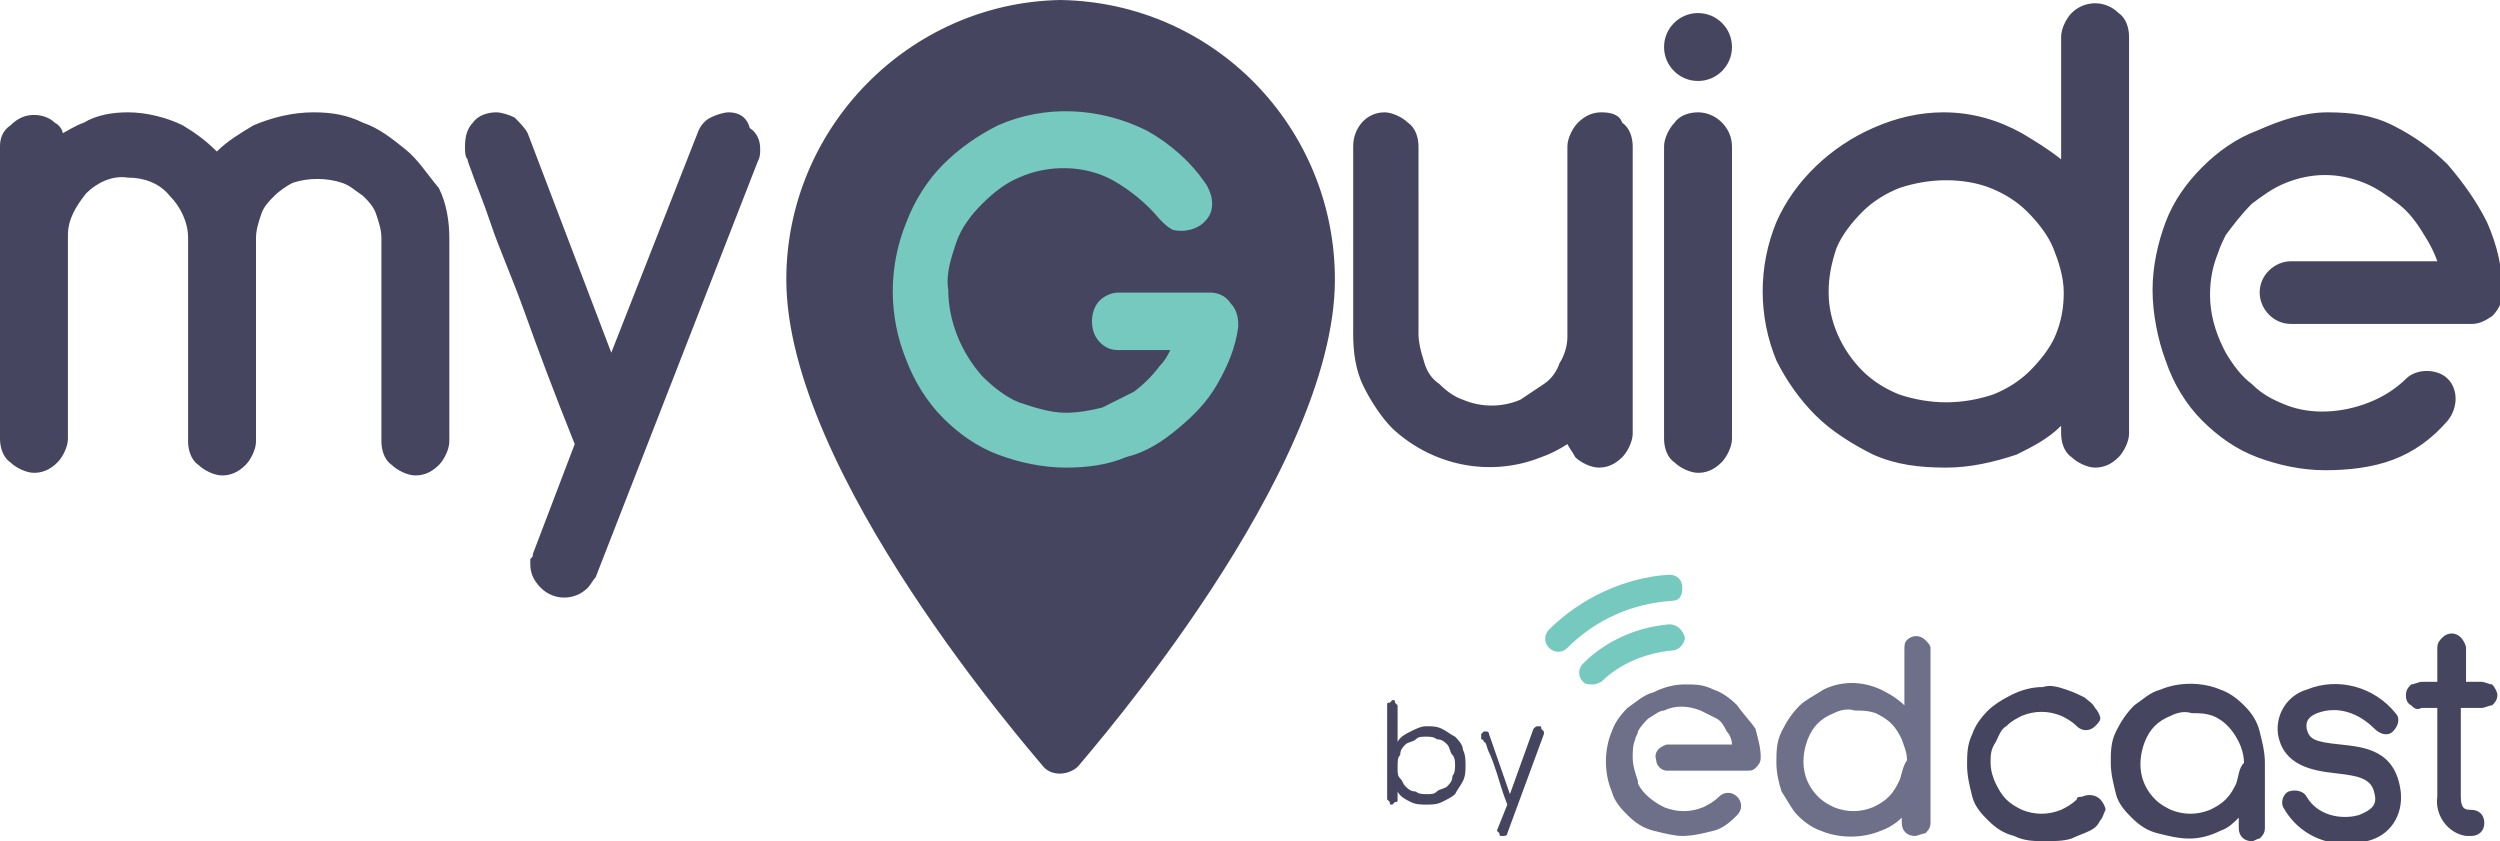 <svg xmlns="http://www.w3.org/2000/svg" id="Layer_1" x="0" y="0" style="enable-background:new 0 0 95.7 32.2" version="1.1" viewBox="0 0 95.7 32.2" xml:space="preserve"><style>.st0{fill:#76c9be}.st1{fill:#6e6f89}.st2{fill:#464560}</style><circle cx="40.7" cy="11.2" r="7.9" class="st0"/><g id="Layer_1-2"><path d="M64.4 22.5c0-.3-.2-.5-.5-.5-1.7.1-3.4.9-4.6 2.1-.2.2-.2.5 0 .7.2.2.5.2.7 0 1.1-1.1 2.5-1.7 4-1.8.3 0 .4-.2.4-.5zM63.9 23.9c-1.2.1-2.4.6-3.3 1.5-.2.2-.2.5 0 .7.1.1.2.1.4.1.1 0 .3-.1.3-.1.7-.7 1.7-1.1 2.7-1.2.3 0 .5-.3.5-.5-.1-.3-.3-.5-.6-.5z" class="st0"/><path d="M73.7 24.5c-.2-.2-.5-.2-.7 0-.1.1-.1.2-.1.4V27c-.2-.2-.5-.4-.7-.5-.7-.4-1.6-.5-2.4-.1-.3.2-.7.4-.9.6-.3.3-.5.6-.7 1-.2.4-.2.8-.2 1.2 0 .4.1.8.2 1.1.2.3.4.7.6.9.3.3.6.5.9.6.7.3 1.6.3 2.3 0 .3-.1.6-.3.8-.5v.2c0 .3.2.5.5.5.1 0 .3-.1.4-.1.1-.1.2-.2.2-.4v-6.7c0-.1-.1-.2-.2-.3zm-1 5.4c-.1.2-.2.4-.4.6-.2.2-.4.3-.6.4-.5.2-1 .2-1.5 0-.2-.1-.4-.2-.6-.4-.6-.6-.7-1.4-.4-2.2.2-.5.5-.8 1-1 .2-.1.5-.2.8-.1.3 0 .5 0 .8.1.2.1.4.2.6.4.2.2.3.4.4.6.1.3.2.5.2.8-.2.3-.2.6-.3.8zM66.5 27c-.3-.3-.6-.5-.9-.6-.4-.2-.7-.2-1.1-.2-.4 0-.8.1-1.2.3-.4.1-.7.4-1 .6-.3.3-.5.6-.6.9-.3.7-.3 1.6 0 2.3.1.4.4.7.6.9.3.3.6.5 1 .6.4.1.8.2 1.1.2.4 0 .8-.1 1.2-.2.4-.1.7-.4.9-.6.2-.2.2-.5 0-.7-.2-.2-.5-.2-.7 0-.2.2-.4.3-.6.4-.5.2-1 .2-1.5 0-.4-.2-.8-.5-1-.9v-.1c-.1-.3-.2-.6-.2-.9 0-.2 0-.5.1-.7 0-.1.1-.2.1-.3.1-.2.3-.4.4-.5.2-.1.4-.3.6-.3.4-.2.9-.2 1.4 0l.6.3c.2.1.3.3.4.5.1.1.2.3.2.5h-2.5c-.3.1-.5.3-.4.6 0 .2.2.4.4.4h3.1c.1 0 .2 0 .3-.1.1-.1.2-.2.2-.4 0-.4-.1-.7-.2-1.1-.2-.3-.5-.6-.7-.9z" class="st1"/><path d="M84.3 16.1c.6.6 1.3 1.1 2.1 1.4.8.3 1.7.5 2.6.5.9 0 1.8-.1 2.6-.4.8-.3 1.5-.8 2.1-1.5.4-.5.4-1.2 0-1.6-.4-.4-1.2-.4-1.6 0-.4.4-.9.7-1.4.9-1 .4-2.2.5-3.2.1-.5-.2-.9-.4-1.3-.8-.4-.3-.7-.7-1-1.2l-.1-.2c-.3-.6-.5-1.3-.5-2 0-.6.1-1.1.3-1.6.1-.3.2-.5.3-.7.3-.4.6-.8 1-1.2.4-.3.8-.6 1.3-.8 1-.4 2-.4 3 0 .5.2.9.5 1.3.8.4.3.7.7 1 1.2.2.3.4.7.5 1h-5.6c-.6 0-1.2.5-1.2 1.2 0 .6.5 1.2 1.2 1.2h6.9c.3 0 .5-.1.8-.3.2-.2.4-.5.4-.9 0-.9-.2-1.8-.6-2.7-.4-.8-.9-1.5-1.5-2.2-.6-.6-1.3-1.1-2.1-1.5-.8-.4-1.6-.5-2.5-.5-.9 0-1.8.3-2.7.7-.8.3-1.5.8-2.1 1.4-.6.6-1.1 1.3-1.4 2.1-.3.8-.5 1.7-.5 2.6 0 .9.2 1.9.5 2.7.3.9.8 1.7 1.4 2.3zM15.5 5.7c-.5-.4-1-.8-1.6-1-.6-.3-1.2-.4-1.9-.4-.8 0-1.6.2-2.3.5-.5.3-1 .6-1.4 1-.4-.4-.8-.7-1.3-1-.6-.3-1.4-.5-2.1-.5-.6 0-1.2.1-1.7.4-.3.1-.6.3-.8.4 0-.1-.1-.3-.3-.4-.2-.2-.5-.3-.8-.3-.3 0-.6.1-.9.4-.3.2-.4.5-.4.8v11.2c0 .3.1.7.4.9.2.2.6.4.9.4.3 0 .6-.1.9-.4.2-.2.4-.6.4-.9V9c0-.6.3-1.1.7-1.6.4-.4 1-.7 1.6-.6.6 0 1.2.2 1.6.7.4.4.7 1 .7 1.6v7.8c0 .3.1.7.4.9.2.2.6.4.9.4.3 0 .6-.1.9-.4.2-.2.4-.6.4-.9V9.1c0-.3.1-.6.2-.9.1-.3.3-.5.5-.7.2-.2.5-.4.7-.5.6-.2 1.3-.2 1.9 0 .3.1.5.3.8.5.2.2.4.4.5.7.1.3.2.6.2.9v7.8c0 .3.1.7.4.9.2.2.6.4.9.4.3 0 .6-.1.9-.4.2-.2.4-.6.4-.9V9.1c0-.6-.1-1.3-.4-1.9-.5-.6-.8-1.1-1.3-1.5zM27.9 4.3c-.2 0-.5.1-.7.2-.2.1-.4.3-.5.6l-3.3 8.4-3.2-8.4c-.1-.2-.3-.4-.5-.6-.2-.1-.5-.2-.7-.2-.3 0-.7.1-.9.4-.2.2-.3.5-.3.9 0 .2 0 .4.1.5 0 .1.1.3.2.6s.4 1 .7 1.9.8 2 1.3 3.4 1.1 3 1.9 5l-1.6 4.2c0 .1 0 .1-.1.2v.2c0 .3.1.6.4.9.5.5 1.3.5 1.8 0 .1-.1.2-.3.3-.4L29 6.2c.1-.2.1-.3.1-.5 0-.3-.1-.6-.4-.8-.1-.4-.4-.6-.8-.6zM61.3 4.3c-.3 0-.6.1-.9.4-.2.2-.4.6-.4.9v7.3c0 .3-.1.7-.3 1-.1.3-.3.6-.6.8l-.9.6c-.7.3-1.5.3-2.2 0-.3-.1-.6-.3-.9-.6-.3-.2-.5-.5-.6-.9-.1-.3-.2-.7-.2-1V5.6c0-.3-.1-.7-.4-.9-.2-.2-.6-.4-.9-.4-.7 0-1.2.6-1.2 1.3v7.2c0 .7.1 1.4.4 2 .3.6.7 1.2 1.1 1.6 1.5 1.4 3.7 1.9 5.7 1.1.3-.1.7-.3 1-.5.1.2.2.3.3.5.2.2.6.4.9.4.3 0 .6-.1.9-.4.2-.2.4-.6.4-.9v-11c0-.3-.1-.7-.4-.9-.1-.3-.4-.4-.8-.4zM65 4.3c-.3 0-.7.1-.9.4-.2.2-.4.6-.4.9v11.2c0 .3.1.7.4.9.2.2.6.4.9.4.3 0 .6-.1.9-.4.2-.2.4-.6.4-.9V5.6c0-.7-.6-1.3-1.3-1.3zM78.9 16.3v.3c0 .3.1.7.4.9.2.2.6.4.9.4.3 0 .6-.1.9-.4.2-.2.4-.6.4-.9V1.4c0-.3-.1-.7-.4-.9-.5-.5-1.3-.5-1.8 0-.2.2-.4.6-.4.9v4.7c-.5-.4-1-.7-1.5-1-.9-.5-1.9-.8-3-.8-.9 0-1.8.2-2.7.6-1.6.7-3 2-3.7 3.6-.7 1.7-.7 3.6 0 5.3.4.8.9 1.5 1.5 2.1.6.6 1.4 1.1 2.2 1.5.9.4 1.8.5 2.8.5.9 0 1.8-.2 2.7-.5.6-.3 1.2-.6 1.7-1.1zm-4.4-.9c-.6 0-1.2-.1-1.8-.3-.5-.2-1-.5-1.4-.9-.8-.8-1.3-1.9-1.3-3 0-.6.1-1.1.3-1.7.2-.5.6-1 1-1.4.4-.4.9-.7 1.4-.9.6-.2 1.2-.3 1.8-.3.6 0 1.2.1 1.7.3.5.2 1 .5 1.4.9.4.4.8.9 1 1.4.2.5.4 1.1.4 1.7 0 .6-.1 1.1-.3 1.6-.2.5-.6 1-1 1.4-.4.4-.9.7-1.4.9-.6.2-1.2.3-1.8.3zM40.6 0c-5.8.1-10.5 4.9-10.5 10.7 0 7.4 9.4 18.1 9.8 18.6.3.4.9.4 1.3.1l.1-.1c.4-.5 9.8-11.2 9.8-18.6C51.1 4.9 46.5.1 40.6 0zm6.8 12.5c-.1.8-.4 1.5-.8 2.2-.4.7-.9 1.2-1.5 1.7s-1.2.9-2 1.1c-.7.3-1.5.4-2.3.4-.9 0-1.8-.2-2.6-.5s-1.5-.8-2.1-1.4c-.6-.6-1.1-1.4-1.4-2.2-.7-1.7-.7-3.6 0-5.3.3-.8.8-1.6 1.4-2.2.6-.6 1.3-1.1 2.1-1.5 1.8-.8 3.9-.7 5.7.2.9.5 1.7 1.2 2.3 2.1.1.2.2.4.2.7 0 .3-.1.5-.3.7-.3.3-.8.4-1.2.3-.2-.1-.3-.2-.5-.4-.5-.6-1.1-1.1-1.8-1.5-1.1-.6-2.5-.6-3.6-.1-.5.2-1 .6-1.4 1-.4.4-.8.9-1 1.5-.2.6-.4 1.2-.3 1.8 0 1.2.5 2.4 1.3 3.3.4.4.9.8 1.4 1 .6.2 1.2.4 1.8.4.5 0 1-.1 1.4-.2l1.2-.6c.4-.3.7-.6 1-1 .2-.2.3-.4.4-.6h-2c-.3 0-.5-.1-.7-.3-.2-.2-.3-.5-.3-.8 0-.3.1-.6.3-.8.2-.2.5-.3.7-.3h3.5c.3 0 .6.1.8.4.2.2.3.5.3.8v.1zM79.5 30.6c-.2.2-.4.3-.6.4-.5.2-1 .2-1.5 0-.2-.1-.4-.2-.6-.4-.2-.2-.3-.4-.4-.6-.1-.2-.2-.5-.2-.8 0-.3 0-.5.2-.8.1-.2.2-.5.4-.6.2-.2.4-.3.6-.4.5-.2 1-.2 1.5 0 .2.1.4.2.6.4.2.2.5.2.7 0 .1-.1.2-.2.2-.3 0-.1-.1-.3-.2-.4-.1-.2-.3-.3-.4-.4-.2-.1-.4-.2-.7-.3-.3-.1-.6-.2-.9-.1-.4 0-.8.1-1.2.3-.4.2-.7.4-.9.6-.3.3-.5.6-.6.9-.2.4-.2.8-.2 1.2 0 .4.1.8.2 1.2.1.4.4.7.6.9.3.3.6.5 1 .6.4.2.8.2 1.2.2.3 0 .7 0 1-.1.2-.1.5-.2.7-.3.2-.1.3-.2.4-.4.1-.1.1-.2.2-.4 0-.1-.1-.3-.2-.4-.2-.2-.5-.2-.7-.1-.1 0-.2 0-.2.1zM85.9 27c-.3-.3-.6-.5-.9-.6-.7-.3-1.6-.3-2.3 0-.4.1-.7.4-1 .6-.3.3-.5.6-.7 1-.2.4-.2.8-.2 1.2 0 .4.1.8.2 1.2.1.4.4.7.6.9.3.3.6.5 1 .6.4.1.8.2 1.2.2.4 0 .8-.1 1.2-.3.3-.1.5-.3.7-.5v.4c0 .3.2.5.5.5.1 0 .2-.1.3-.1.1-.1.2-.2.2-.4v-2.5c0-.4-.1-.8-.2-1.2-.1-.4-.3-.7-.6-1zm-.3 3c-.1.2-.2.4-.4.6-.2.2-.4.3-.6.4-.5.2-1 .2-1.5 0-.2-.1-.4-.2-.6-.4-.6-.6-.7-1.4-.4-2.2.2-.5.5-.8 1-1 .2-.1.5-.2.8-.1.3 0 .5 0 .8.1.5.2.8.6 1 1 .1.2.2.5.2.8-.2.2-.2.5-.3.8zM89.6 28.5c-1-.1-1.2-.2-1.3-.6 0-.1-.1-.4.4-.6.8-.3 1.6 0 2.2.6.2.2.5.3.7.1.2-.2.3-.5.1-.7-.8-1-2.2-1.4-3.4-.9-.7.2-1.2.9-1.1 1.7.2 1.2 1.3 1.4 2.2 1.5s1.4.2 1.5.8c.1.4-.1.6-.6.8-.7.2-1.6 0-2-.7-.1-.2-.4-.3-.7-.2-.2.1-.3.4-.2.6.5.9 1.4 1.4 2.4 1.4.3 0 .6 0 .8-.1.9-.2 1.4-1 1.3-1.9-.2-1.6-1.4-1.7-2.3-1.8zM95 26.1h-.6v-1.3c0-.1-.1-.3-.2-.4-.2-.2-.5-.2-.7 0-.1.1-.2.2-.2.4v1.3h-.6c-.1 0-.3.1-.4.1-.1.1-.2.2-.2.4 0 .1 0 .3.2.4.1.1.2.2.4.1h.6v3.4c-.1.7.4 1.4 1.1 1.5h.2c.3 0 .5-.2.5-.5s-.2-.5-.5-.5c-.2 0-.4 0-.4-.5v-3.4h.8c.1 0 .3-.1.4-.1.1-.1.2-.2.2-.4 0-.1-.1-.3-.2-.4-.1 0-.3-.1-.4-.1z" class="st2"/><circle cx="65" cy="1.8" r="1.3" class="st2"/></g><path d="M53.1 27c0-.1 0-.1.1-.1l.1-.1c.1 0 .1 0 .1.1l.1.1v1.4c.1-.2.3-.3.5-.4s.4-.2.6-.2c.2 0 .4 0 .6.1.2.1.3.2.5.3.1.1.3.3.3.5.1.2.1.4.1.6 0 .2 0 .4-.1.6-.1.2-.2.3-.3.5-.1.1-.3.2-.5.3-.2.1-.4.1-.6.1-.2 0-.4 0-.6-.1s-.4-.2-.5-.4v.3c0 .1 0 .1-.1.1l-.1.1c-.1 0-.1 0-.1-.1l-.1-.1V27zm.4 2.4c0 .2 0 .3.1.4.1.1.1.2.2.3.1.1.2.2.4.2.1.1.3.1.4.1.2 0 .3 0 .4-.1.1-.1.3-.1.4-.2.1-.1.2-.2.2-.4.1-.1.1-.3.1-.4s0-.3-.1-.4c-.1-.1-.1-.3-.2-.4-.1-.1-.2-.2-.4-.2-.1-.1-.3-.1-.4-.1-.2 0-.3 0-.4.1-.1.1-.3.1-.4.2-.1.1-.2.2-.2.4-.1.1-.1.2-.1.5zM58.7 27.9c0-.1 0-.1 0 0 .1-.1.1-.1.2-.1s.1 0 .1.1l.1.1v.1l-1.4 3.8c0 .1-.1.1-.2.1s-.1 0-.1-.1l-.1-.1.4-1c-.2-.5-.3-.9-.4-1.2-.1-.3-.2-.6-.3-.8-.1-.2-.1-.4-.2-.4 0-.1-.1-.1-.1-.1v-.2l.1-.1h.1s.1 0 .1.1l.8 2.3.9-2.5z" class="st2"/></svg>